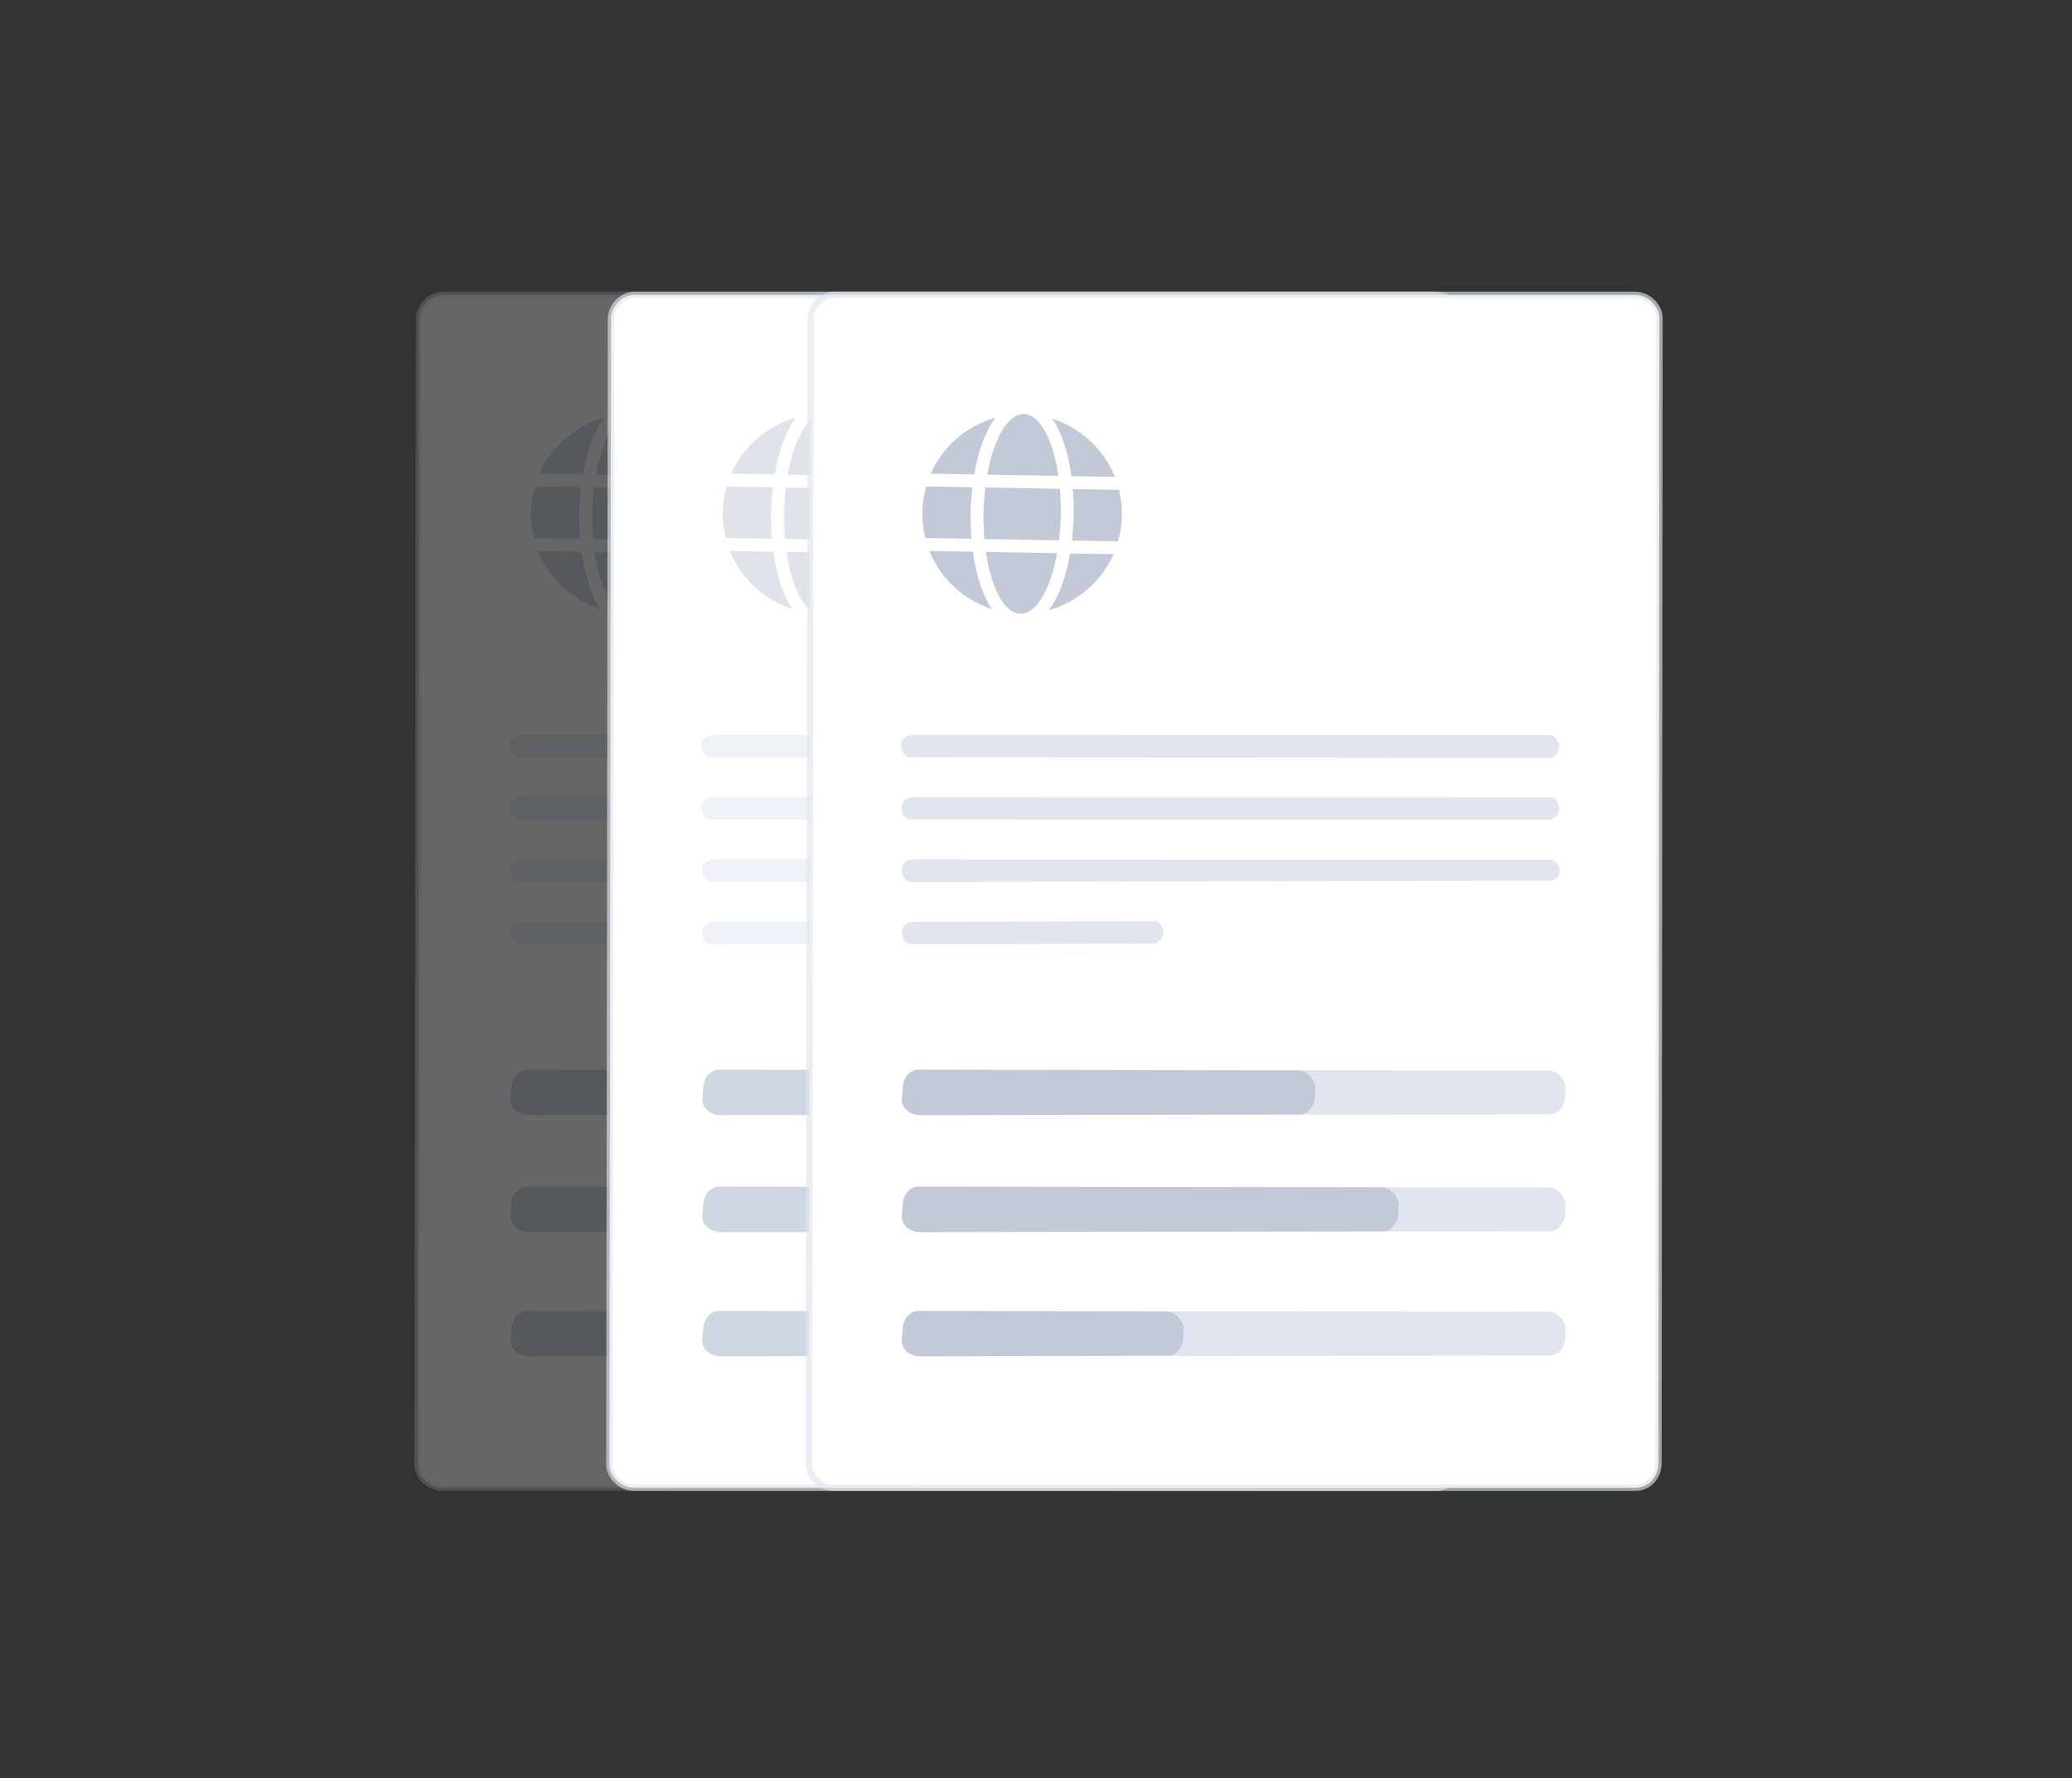 <svg width="162px" height="139px" viewBox="0 0 162 139" version="1.1" xmlns="http://www.w3.org/2000/svg" xmlns:xlink="http://www.w3.org/1999/xlink">
    <rect x="0" y="0" width="162" height="139" fill="#333333" stroke="none"/>
    <g id="DomainIQ_Layout" stroke="none" stroke-width="1" fill="none" fill-rule="evenodd">
        <g id="Help-Me-Choose-Copy" transform="translate(-1364, -1050)" fill-rule="nonzero">
            <g id="Group-43" transform="translate(1365.127, 1050.757)">
                <g id="23" opacity="0.25" transform="translate(64.801, 68.93) rotate(22) translate(-64.801, -68.93) translate(17.173, 13.829)">
                    <path d="M94.091,86.605 L35.984,110.08 C35.011,110.445 33.918,109.957 33.553,109.107 L0.123,26.03 C-0.242,25.058 0.244,23.962 1.096,23.598 L59.203,0.123 C60.175,-0.242 61.269,0.244 61.634,1.096 L95.064,84.05 C95.55,85.144 95.064,86.239 94.091,86.605 Z" id="Path" stroke-opacity="0.648" stroke="#DFE6EF" stroke-width="0.5" fill="#FFFFFF"></path>
                    <g id="globe.2" transform="translate(21.171, 33.961) rotate(-21) translate(-21.171, -33.961) translate(13.366, 26.155)" fill="#C1CAD6">
                        <path d="M10.592,4.784 C10.135,1.974 9.059,0 7.806,0 C6.553,0 5.477,1.974 5.02,4.784 L10.592,4.784 Z M4.784,7.806 C4.784,8.505 4.822,9.175 4.888,9.82 L10.721,9.82 C10.787,9.175 10.825,8.505 10.825,7.806 C10.825,7.107 10.787,6.437 10.721,5.792 L4.888,5.792 C4.822,6.437 4.784,7.107 4.784,7.806 Z M15.004,4.784 C14.104,2.647 12.282,0.995 10.031,0.327 C10.799,1.391 11.328,2.993 11.605,4.784 L15.004,4.784 Z M5.578,0.327 C3.33,0.995 1.505,2.647 0.607,4.784 L4.007,4.784 C4.281,2.993 4.809,1.391 5.578,0.327 Z M15.341,5.792 L11.731,5.792 C11.797,6.453 11.835,7.129 11.835,7.806 C11.835,8.483 11.797,9.159 11.731,9.82 L15.338,9.82 C15.511,9.175 15.609,8.505 15.609,7.806 C15.609,7.107 15.511,6.437 15.341,5.792 Z M3.777,7.806 C3.777,7.129 3.815,6.453 3.881,5.792 L0.271,5.792 C0.101,6.437 9.09494702e-13,7.107 9.09494702e-13,7.806 C9.09494702e-13,8.505 0.101,9.175 0.271,9.82 L3.878,9.82 C3.815,9.159 3.777,8.483 3.777,7.806 Z M5.02,10.828 C5.477,13.638 6.553,15.612 7.806,15.612 C9.059,15.612 10.135,13.638 10.592,10.828 L5.02,10.828 Z M10.034,15.285 C12.282,14.617 14.107,12.965 15.008,10.828 L11.608,10.828 C11.331,12.619 10.802,14.221 10.034,15.285 Z M0.607,10.828 C1.508,12.965 3.33,14.617 5.581,15.285 C4.813,14.221 4.284,12.619 4.007,10.828 L0.607,10.828 Z" id="Shape"></path>
                    </g>
                    <path d="M66.539,36.215 L20.345,54.818 C19.884,55.05 19.421,54.818 19.191,54.356 C18.959,53.894 19.191,53.432 19.652,53.201 L65.731,34.597 C66.193,34.366 66.654,34.597 66.886,35.059 C67.117,35.521 66.886,35.984 66.539,36.215 Z" id="Path" fill="#DFE6EF"></path>
                    <path d="M68.272,40.721 L22.193,59.324 C21.732,59.556 21.269,59.324 21.038,58.863 C20.807,58.4 21.038,57.938 21.5,57.707 L67.579,39.104 C68.041,38.872 68.502,39.104 68.734,39.565 C68.965,40.028 68.734,40.49 68.272,40.721 Z" id="Path" fill="#DFE6EF"></path>
                    <path d="M70.12,45.112 L24.041,63.832 C23.579,64.062 23.117,63.832 22.886,63.369 C22.655,62.907 22.886,62.445 23.348,62.213 L69.427,43.61 C69.888,43.379 70.35,43.61 70.582,44.072 C70.812,44.418 70.582,44.996 70.12,45.112 Z" id="Path" fill="#DFE6EF"></path>
                    <path d="M43.211,61.29 L25.889,68.338 C25.426,68.569 24.964,68.338 24.734,67.875 C24.503,67.414 24.734,66.951 25.196,66.721 L42.518,59.671 C42.98,59.441 43.443,59.671 43.673,60.134 C43.788,60.596 43.673,61.058 43.211,61.29 Z" id="Path" fill="#DFE6EF"></path>
                    <g id="Group-27" transform="translate(29.22, 58.814)">
                        <path d="M48.129,0.766 L48.394,1.521 C48.624,2.214 48.394,3.022 47.701,3.253 L2.084,21.742 C1.391,21.973 0.583,21.742 0.352,21.048 L0.087,20.179 C-0.145,19.486 0.087,18.676 0.779,18.445 L46.396,0.072 C47.089,-0.158 47.782,0.188 48.129,0.766 Z" id="Path" fill="#DFE6EF"></path>
                        <path d="M29.993,8.094 L30.258,8.848 C30.489,9.541 30.258,10.349 29.565,10.581 L2.084,21.742 C1.391,21.973 0.583,21.742 0.352,21.048 L0.087,20.179 C-0.145,19.486 0.087,18.676 0.779,18.445 L28.26,7.399 C28.953,7.169 29.646,7.516 29.993,8.094 Z" id="Path" fill="#C1CAD6"></path>
                    </g>
                    <g id="Group-27" transform="translate(32.644, 67.29)">
                        <path d="M48.129,0.766 L48.394,1.521 C48.624,2.214 48.394,3.022 47.701,3.253 L2.084,21.742 C1.391,21.973 0.583,21.742 0.352,21.048 L0.087,20.179 C-0.145,19.486 0.087,18.676 0.779,18.445 L46.396,0.072 C47.089,-0.158 47.782,0.188 48.129,0.766 Z" id="Path" fill="#DFE6EF"></path>
                        <path d="M36.028,5.655 L36.294,6.41 C36.524,7.103 36.294,7.911 35.6,8.142 L2.084,21.742 C1.391,21.973 0.583,21.742 0.352,21.048 L0.087,20.179 C-0.145,19.486 0.087,18.676 0.779,18.445 L34.295,4.961 C34.988,4.731 35.681,5.077 36.028,5.655 Z" id="Path" fill="#C1CAD6"></path>
                    </g>
                    <g id="Group-27" transform="translate(36.283, 76.297)">
                        <path d="M48.129,0.766 L48.394,1.521 C48.624,2.214 48.394,3.022 47.701,3.253 L2.084,21.742 C1.391,21.973 0.583,21.742 0.352,21.048 L0.087,20.179 C-0.145,19.486 0.087,18.676 0.779,18.445 L46.396,0.072 C47.089,-0.158 47.782,0.188 48.129,0.766 Z" id="Path" fill="#DFE6EF"></path>
                        <path d="M20.446,11.951 L20.711,12.705 C20.942,13.398 20.711,14.207 20.018,14.438 L2.084,21.742 C1.391,21.973 0.583,21.742 0.352,21.048 L0.087,20.179 C-0.145,19.486 0.087,18.676 0.779,18.445 L18.713,11.256 C19.406,11.026 20.099,11.373 20.446,11.951 Z" id="Path" fill="#C1CAD6"></path>
                    </g>
                </g>
                <g id="23" transform="translate(79.801, 68.93) rotate(22) translate(-79.801, -68.93) translate(32.173, 13.829)">
                    <path d="M94.091,86.605 L35.984,110.08 C35.011,110.445 33.918,109.957 33.553,109.107 L0.123,26.03 C-0.242,25.058 0.244,23.962 1.096,23.598 L59.203,0.123 C60.175,-0.242 61.269,0.244 61.634,1.096 L95.064,84.05 C95.55,85.144 95.064,86.239 94.091,86.605 Z" id="Path" stroke-opacity="0.648" stroke="#DFE6EF" stroke-width="0.5" fill="#FFFFFF"></path>
                    <g id="globe.2" transform="translate(21.171, 33.961) rotate(-21) translate(-21.171, -33.961) translate(13.366, 26.155)" fill="#C1CAD6" opacity="0.5">
                        <path d="M10.592,4.784 C10.135,1.974 9.059,0 7.806,0 C6.553,0 5.477,1.974 5.02,4.784 L10.592,4.784 Z M4.784,7.806 C4.784,8.505 4.822,9.175 4.888,9.82 L10.721,9.82 C10.787,9.175 10.825,8.505 10.825,7.806 C10.825,7.107 10.787,6.437 10.721,5.792 L4.888,5.792 C4.822,6.437 4.784,7.107 4.784,7.806 Z M15.004,4.784 C14.104,2.647 12.282,0.995 10.031,0.327 C10.799,1.391 11.328,2.993 11.605,4.784 L15.004,4.784 Z M5.578,0.327 C3.33,0.995 1.505,2.647 0.607,4.784 L4.007,4.784 C4.281,2.993 4.809,1.391 5.578,0.327 Z M15.341,5.792 L11.731,5.792 C11.797,6.453 11.835,7.129 11.835,7.806 C11.835,8.483 11.797,9.159 11.731,9.82 L15.338,9.82 C15.511,9.175 15.609,8.505 15.609,7.806 C15.609,7.107 15.511,6.437 15.341,5.792 Z M3.777,7.806 C3.777,7.129 3.815,6.453 3.881,5.792 L0.271,5.792 C0.101,6.437 9.09494702e-13,7.107 9.09494702e-13,7.806 C9.09494702e-13,8.505 0.101,9.175 0.271,9.82 L3.878,9.82 C3.815,9.159 3.777,8.483 3.777,7.806 Z M5.02,10.828 C5.477,13.638 6.553,15.612 7.806,15.612 C9.059,15.612 10.135,13.638 10.592,10.828 L5.02,10.828 Z M10.034,15.285 C12.282,14.617 14.107,12.965 15.008,10.828 L11.608,10.828 C11.331,12.619 10.802,14.221 10.034,15.285 Z M0.607,10.828 C1.508,12.965 3.33,14.617 5.581,15.285 C4.813,14.221 4.284,12.619 4.007,10.828 L0.607,10.828 Z" id="Shape"></path>
                    </g>
                    <path d="M66.539,36.215 L20.345,54.818 C19.884,55.05 19.421,54.818 19.191,54.356 C18.959,53.894 19.191,53.432 19.652,53.201 L65.731,34.597 C66.193,34.366 66.654,34.597 66.886,35.059 C67.117,35.521 66.886,35.984 66.539,36.215 Z" id="Path" fill="#DFE6EF" opacity="0.5"></path>
                    <path d="M68.272,40.721 L22.193,59.324 C21.732,59.556 21.269,59.324 21.038,58.863 C20.807,58.4 21.038,57.938 21.5,57.707 L67.579,39.104 C68.041,38.872 68.502,39.104 68.734,39.565 C68.965,40.028 68.734,40.49 68.272,40.721 Z" id="Path" fill="#DFE6EF" opacity="0.5"></path>
                    <path d="M70.12,45.112 L24.041,63.832 C23.579,64.062 23.117,63.832 22.886,63.369 C22.655,62.907 22.886,62.445 23.348,62.213 L69.427,43.61 C69.888,43.379 70.35,43.61 70.582,44.072 C70.812,44.418 70.582,44.996 70.12,45.112 Z" id="Path" fill="#DFE6EF" opacity="0.5"></path>
                    <path d="M43.211,61.29 L25.889,68.338 C25.426,68.569 24.964,68.338 24.734,67.875 C24.503,67.414 24.734,66.951 25.196,66.721 L42.518,59.671 C42.98,59.441 43.443,59.671 43.673,60.134 C43.788,60.596 43.673,61.058 43.211,61.29 Z" id="Path" fill="#DFE6EF" opacity="0.5"></path>
                    <g id="Group-27" transform="translate(29.22, 58.814)">
                        <path d="M48.129,0.766 L48.394,1.521 C48.624,2.214 48.394,3.022 47.701,3.253 L2.084,21.742 C1.391,21.973 0.583,21.742 0.352,21.048 L0.087,20.179 C-0.145,19.486 0.087,18.676 0.779,18.445 L46.396,0.072 C47.089,-0.158 47.782,0.188 48.129,0.766 Z" id="Path" fill="#DFE6EF"></path>
                        <path d="M29.993,8.094 L30.258,8.848 C30.489,9.541 30.258,10.349 29.565,10.581 L2.084,21.742 C1.391,21.973 0.583,21.742 0.352,21.048 L0.087,20.179 C-0.145,19.486 0.087,18.676 0.779,18.445 L28.26,7.399 C28.953,7.169 29.646,7.516 29.993,8.094 Z" id="Path" fill="#C1CAD6" opacity="0.5"></path>
                    </g>
                    <g id="Group-27" transform="translate(32.644, 67.29)">
                        <path d="M48.129,0.766 L48.394,1.521 C48.624,2.214 48.394,3.022 47.701,3.253 L2.084,21.742 C1.391,21.973 0.583,21.742 0.352,21.048 L0.087,20.179 C-0.145,19.486 0.087,18.676 0.779,18.445 L46.396,0.072 C47.089,-0.158 47.782,0.188 48.129,0.766 Z" id="Path" fill="#DFE6EF"></path>
                        <path d="M36.028,5.655 L36.294,6.41 C36.524,7.103 36.294,7.911 35.6,8.142 L2.084,21.742 C1.391,21.973 0.583,21.742 0.352,21.048 L0.087,20.179 C-0.145,19.486 0.087,18.676 0.779,18.445 L34.295,4.961 C34.988,4.731 35.681,5.077 36.028,5.655 Z" id="Path" fill="#C1CAD6" opacity="0.5"></path>
                    </g>
                    <g id="Group-27" transform="translate(36.283, 76.297)">
                        <path d="M48.129,0.766 L48.394,1.521 C48.624,2.214 48.394,3.022 47.701,3.253 L2.084,21.742 C1.391,21.973 0.583,21.742 0.352,21.048 L0.087,20.179 C-0.145,19.486 0.087,18.676 0.779,18.445 L46.396,0.072 C47.089,-0.158 47.782,0.188 48.129,0.766 Z" id="Path" fill="#DFE6EF"></path>
                        <path d="M20.446,11.951 L20.711,12.705 C20.942,13.398 20.711,14.207 20.018,14.438 L2.084,21.742 C1.391,21.973 0.583,21.742 0.352,21.048 L0.087,20.179 C-0.145,19.486 0.087,18.676 0.779,18.445 L18.713,11.256 C19.406,11.026 20.099,11.373 20.446,11.951 Z" id="Path" fill="#C1CAD6" opacity="0.5"></path>
                    </g>
                </g>
                <g id="23" transform="translate(95.401, 68.93) rotate(22) translate(-95.401, -68.93) translate(47.773, 13.829)">
                    <path d="M94.091,86.605 L35.984,110.08 C35.011,110.445 33.918,109.957 33.553,109.107 L0.123,26.03 C-0.242,25.058 0.244,23.962 1.096,23.598 L59.203,0.123 C60.175,-0.242 61.269,0.244 61.634,1.096 L95.064,84.05 C95.55,85.144 95.064,86.239 94.091,86.605 Z" id="Path" stroke-opacity="0.648" stroke="#DFE6EF" stroke-width="0.5" fill="#FFFFFF"></path>
                    <g id="globe.2" transform="translate(21.171, 33.961) rotate(-21) translate(-21.171, -33.961) translate(13.366, 26.155)" fill="#C1CAD6">
                        <path d="M10.592,4.784 C10.135,1.974 9.059,0 7.806,0 C6.553,0 5.477,1.974 5.02,4.784 L10.592,4.784 Z M4.784,7.806 C4.784,8.505 4.822,9.175 4.888,9.82 L10.721,9.82 C10.787,9.175 10.825,8.505 10.825,7.806 C10.825,7.107 10.787,6.437 10.721,5.792 L4.888,5.792 C4.822,6.437 4.784,7.107 4.784,7.806 Z M15.004,4.784 C14.104,2.647 12.282,0.995 10.031,0.327 C10.799,1.391 11.328,2.993 11.605,4.784 L15.004,4.784 Z M5.578,0.327 C3.33,0.995 1.505,2.647 0.607,4.784 L4.007,4.784 C4.281,2.993 4.809,1.391 5.578,0.327 Z M15.341,5.792 L11.731,5.792 C11.797,6.453 11.835,7.129 11.835,7.806 C11.835,8.483 11.797,9.159 11.731,9.82 L15.338,9.82 C15.511,9.175 15.609,8.505 15.609,7.806 C15.609,7.107 15.511,6.437 15.341,5.792 Z M3.777,7.806 C3.777,7.129 3.815,6.453 3.881,5.792 L0.271,5.792 C0.101,6.437 9.09494702e-13,7.107 9.09494702e-13,7.806 C9.09494702e-13,8.505 0.101,9.175 0.271,9.82 L3.878,9.82 C3.815,9.159 3.777,8.483 3.777,7.806 Z M5.02,10.828 C5.477,13.638 6.553,15.612 7.806,15.612 C9.059,15.612 10.135,13.638 10.592,10.828 L5.02,10.828 Z M10.034,15.285 C12.282,14.617 14.107,12.965 15.008,10.828 L11.608,10.828 C11.331,12.619 10.802,14.221 10.034,15.285 Z M0.607,10.828 C1.508,12.965 3.33,14.617 5.581,15.285 C4.813,14.221 4.284,12.619 4.007,10.828 L0.607,10.828 Z" id="Shape"></path>
                    </g>
                    <path d="M66.539,36.215 L20.345,54.818 C19.884,55.05 19.421,54.818 19.191,54.356 C18.959,53.894 19.191,53.432 19.652,53.201 L65.731,34.597 C66.193,34.366 66.654,34.597 66.886,35.059 C67.117,35.521 66.886,35.984 66.539,36.215 Z" id="Path" fill="#DFE6EF"></path>
                    <path d="M68.272,40.721 L22.193,59.324 C21.732,59.556 21.269,59.324 21.038,58.863 C20.807,58.4 21.038,57.938 21.5,57.707 L67.579,39.104 C68.041,38.872 68.502,39.104 68.734,39.565 C68.965,40.028 68.734,40.49 68.272,40.721 Z" id="Path" fill="#DFE6EF"></path>
                    <path d="M70.12,45.112 L24.041,63.832 C23.579,64.062 23.117,63.832 22.886,63.369 C22.655,62.907 22.886,62.445 23.348,62.213 L69.427,43.61 C69.888,43.379 70.35,43.61 70.582,44.072 C70.812,44.418 70.582,44.996 70.12,45.112 Z" id="Path" fill="#DFE6EF"></path>
                    <path d="M43.211,61.29 L25.889,68.338 C25.426,68.569 24.964,68.338 24.734,67.875 C24.503,67.414 24.734,66.951 25.196,66.721 L42.518,59.671 C42.98,59.441 43.443,59.671 43.673,60.134 C43.788,60.596 43.673,61.058 43.211,61.29 Z" id="Path" fill="#DFE6EF"></path>
                    <g id="Group-27" transform="translate(29.22, 58.814)">
                        <path d="M48.129,0.766 L48.394,1.521 C48.624,2.214 48.394,3.022 47.701,3.253 L2.084,21.742 C1.391,21.973 0.583,21.742 0.352,21.048 L0.087,20.179 C-0.145,19.486 0.087,18.676 0.779,18.445 L46.396,0.072 C47.089,-0.158 47.782,0.188 48.129,0.766 Z" id="Path" fill="#DFE6EF"></path>
                        <path d="M29.993,8.094 L30.258,8.848 C30.489,9.541 30.258,10.349 29.565,10.581 L2.084,21.742 C1.391,21.973 0.583,21.742 0.352,21.048 L0.087,20.179 C-0.145,19.486 0.087,18.676 0.779,18.445 L28.26,7.399 C28.953,7.169 29.646,7.516 29.993,8.094 Z" id="Path" fill="#C1CAD6"></path>
                    </g>
                    <g id="Group-27" transform="translate(32.644, 67.29)">
                        <path d="M48.129,0.766 L48.394,1.521 C48.624,2.214 48.394,3.022 47.701,3.253 L2.084,21.742 C1.391,21.973 0.583,21.742 0.352,21.048 L0.087,20.179 C-0.145,19.486 0.087,18.676 0.779,18.445 L46.396,0.072 C47.089,-0.158 47.782,0.188 48.129,0.766 Z" id="Path" fill="#DFE6EF"></path>
                        <path d="M36.028,5.655 L36.294,6.41 C36.524,7.103 36.294,7.911 35.6,8.142 L2.084,21.742 C1.391,21.973 0.583,21.742 0.352,21.048 L0.087,20.179 C-0.145,19.486 0.087,18.676 0.779,18.445 L34.295,4.961 C34.988,4.731 35.681,5.077 36.028,5.655 Z" id="Path" fill="#C1CAD6"></path>
                    </g>
                    <g id="Group-27" transform="translate(36.283, 76.297)">
                        <path d="M48.129,0.766 L48.394,1.521 C48.624,2.214 48.394,3.022 47.701,3.253 L2.084,21.742 C1.391,21.973 0.583,21.742 0.352,21.048 L0.087,20.179 C-0.145,19.486 0.087,18.676 0.779,18.445 L46.396,0.072 C47.089,-0.158 47.782,0.188 48.129,0.766 Z" id="Path" fill="#DFE6EF"></path>
                        <path d="M20.446,11.951 L20.711,12.705 C20.942,13.398 20.711,14.207 20.018,14.438 L2.084,21.742 C1.391,21.973 0.583,21.742 0.352,21.048 L0.087,20.179 C-0.145,19.486 0.087,18.676 0.779,18.445 L18.713,11.256 C19.406,11.026 20.099,11.373 20.446,11.951 Z" id="Path" fill="#C1CAD6"></path>
                    </g>
                </g>
            </g>
        </g>
    </g>
</svg>